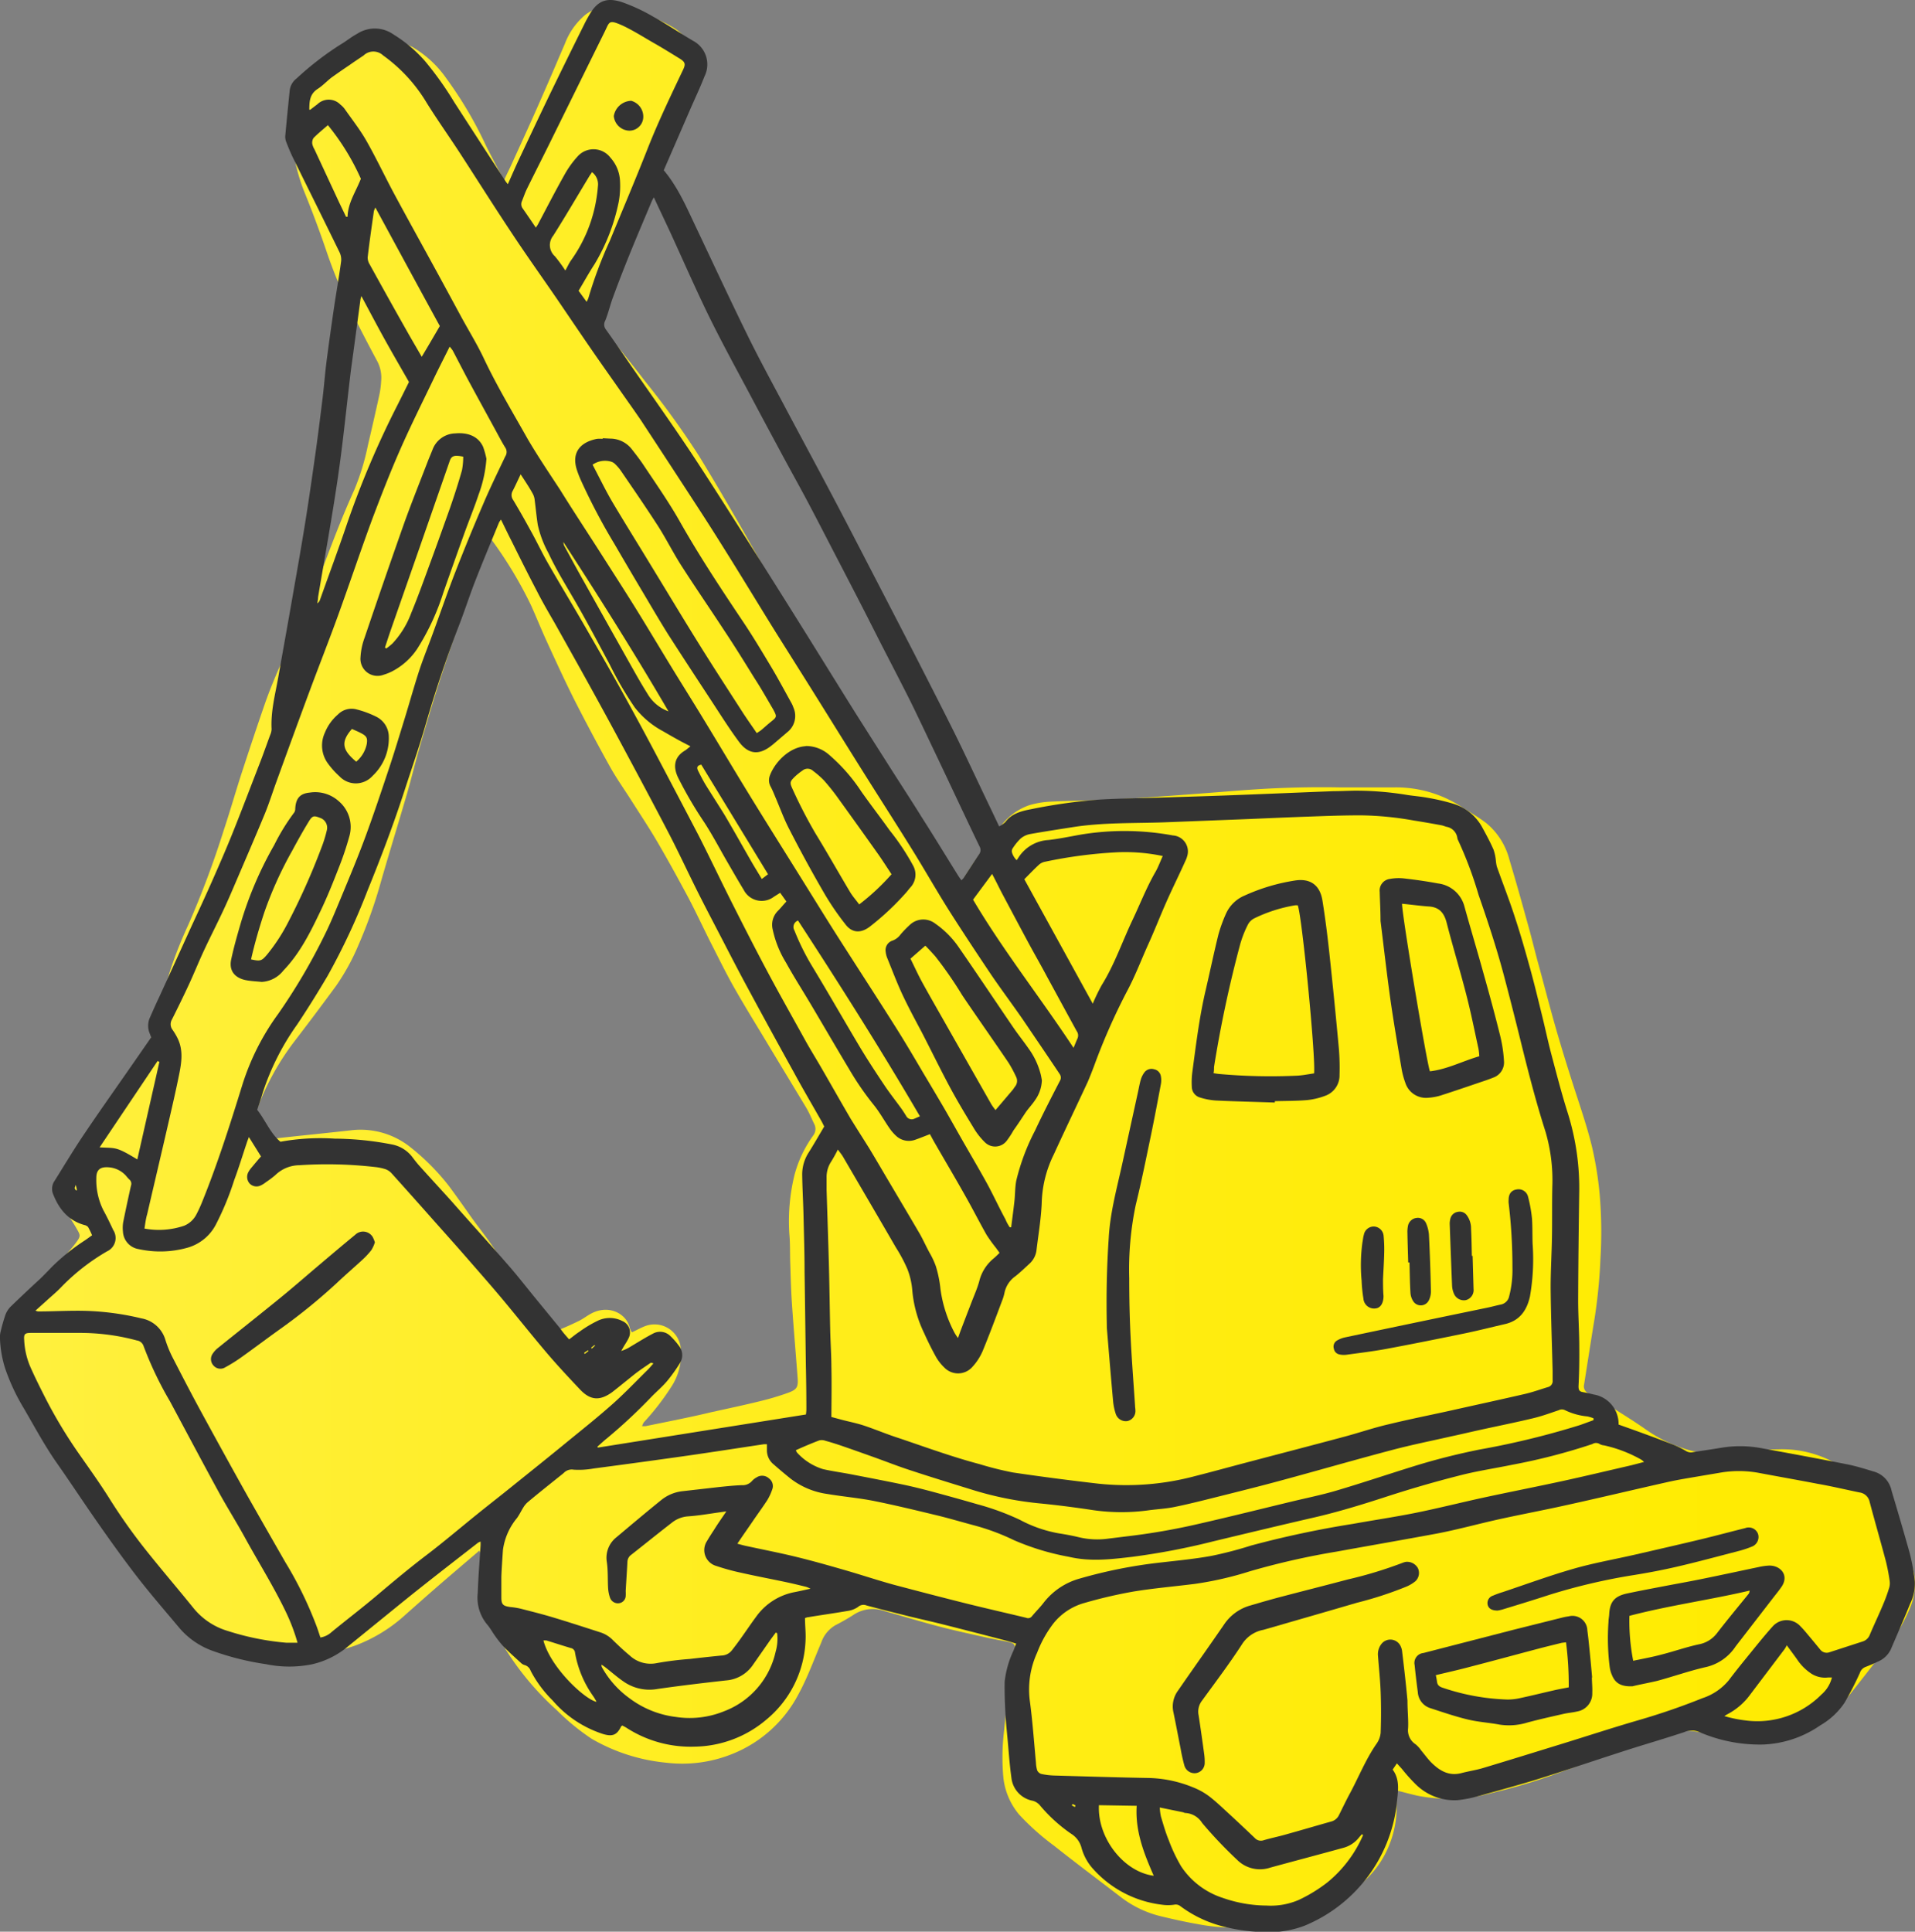 <?xml version="1.0" encoding="UTF-8"?> <svg xmlns="http://www.w3.org/2000/svg" xmlns:xlink="http://www.w3.org/1999/xlink" viewBox="0 0 307.78 310.44"><rect x="0" y="0" width="307.78" height="310.44" fill="#808080" stroke="none"/> <defs> <linearGradient id="a" x1="2.91" y1="155.49" x2="307.77" y2="155.49" gradientUnits="userSpaceOnUse"> <stop offset="0" stop-color="#fff03e"></stop> <stop offset="0.07" stop-color="#ffef38"></stop> <stop offset="0.45" stop-color="#ffed19"></stop> <stop offset="0.77" stop-color="#ffec07"></stop> <stop offset="1" stop-color="#ffeb00"></stop> </linearGradient> </defs> <title>Asset 37</title> <path d="M154,142.74c.06-.12.11-.25.18-.37a75.12,75.12,0,0,1,6.48-9.34,9.68,9.68,0,0,1,4.74-3.62,14.15,14.15,0,0,1,3.48-.58c3.47-.17,6.95-.18,10.42-.36,3.92-.21,7.84-.51,11.77-.8,3.78-.27,7.56-.61,11.34-.85q6.4-.39,12.84-.28c2.95,0,5.91,0,8.87,0a19.31,19.31,0,0,1,10.94,3.23c1.29.83,2.63,1.6,3.84,2.53a11.3,11.3,0,0,1,3.71,5.92c1,3.3,1.92,6.61,2.84,9.93.57,2,1.06,4,1.6,6.06,1,3.59,1.91,7.2,2.93,10.77.91,3.18,1.89,6.34,2.9,9.49s2.19,6.53,3,9.88a56.13,56.13,0,0,1,1.23,7.72,71.09,71.09,0,0,1,.12,10.11A84.84,84.84,0,0,1,256.1,213c-.51,3.16-1,6.32-1.5,9.48a1.24,1.24,0,0,0,.62,1.41c.9.54,1.82,1,2.71,1.58,2.17,1.37,4.37,2.71,6.48,4.18a22.81,22.81,0,0,0,7.32,3.47,15.21,15.21,0,0,0,4.76.35c3.09-.22,6.18-.52,9.27-.55a17.55,17.55,0,0,1,11.58,3.8,30.25,30.25,0,0,1,3.69,3.81,35.66,35.66,0,0,1,4.77,7.69,18.07,18.07,0,0,1,1.84,4.75,10,10,0,0,1-.48,5,25.31,25.31,0,0,1-4.14,7c-2.14,2.83-4.34,5.62-6.54,8.39a16.61,16.61,0,0,1-7.68,5.38,15.61,15.61,0,0,1-7.19.86c-2.87-.35-5.73-.75-8.58-1.24a10.71,10.71,0,0,0-5.56.31c-2.29.82-4.56,1.67-6.85,2.52l-11.26,4.14a87.71,87.71,0,0,1-9.51,2.79,26,26,0,0,1-12,.47c-1.05-.23-2.08-.52-3.27-.82a8.72,8.72,0,0,0-.15,1.46,16.39,16.39,0,0,1-2.81,10.39,16.22,16.22,0,0,1-3.12,3.34,26.54,26.54,0,0,1-9.84,5.11c-1.13.34-2.27.65-3.42.94a30.74,30.74,0,0,1-12.74.21c-1.92-.33-3.83-.76-5.72-1.21a17.18,17.18,0,0,1-6.47-3c-3.64-2.8-7.33-5.55-10.92-8.4a39.71,39.71,0,0,1-5.6-5,11.12,11.12,0,0,1-2.52-5.86,35.41,35.41,0,0,1,.12-7.7,81,81,0,0,1,1.17-8.37c.26-1.43.4-2.9.54-4.35.11-1.05-.08-1.26-1.13-1.48s-2.19-.41-3.27-.65c-2.58-.58-5.17-1.13-7.73-1.8-2.95-.77-5.88-1.67-8.82-2.49a5.58,5.58,0,0,0-4.82.51c-1,.65-2,1.22-3.07,1.77a5.13,5.13,0,0,0-2.26,2.76c-1.2,2.82-2.24,5.72-3.71,8.4a20.62,20.62,0,0,1-10.66,9.55,21.48,21.48,0,0,1-10.55,1.38,29.39,29.39,0,0,1-12-3.85,36.27,36.27,0,0,1-5.56-4.56A46.06,46.06,0,0,1,81,264.64a24.52,24.52,0,0,1-3.28-10.37c-.13-1.42-.25-2.84-.39-4.26a5,5,0,0,0-.28-.82l-1.57,1.34c-1.8,1.54-3.6,3.07-5.38,4.62s-3.24,2.85-4.86,4.28A24.9,24.9,0,0,1,57,264.49a28.58,28.58,0,0,1-7.13,1.5c-1.87.16-3.75.27-5.62.39a19.26,19.26,0,0,1-5.92-.43,15.23,15.23,0,0,1-7.24-3.74,9.1,9.1,0,0,0-2.42-1.77A3.27,3.27,0,0,1,27,256.37a1.27,1.27,0,0,0-.49-1.52A21.66,21.66,0,0,1,22,249.42c-2.66-4.24-5.38-8.46-8-12.71-1.32-2.13-2.55-4.31-3.78-6.5-1.94-3.46-3.87-6.92-5.73-10.42a11.67,11.67,0,0,1-1.53-6.21A9.8,9.8,0,0,1,5.08,208c1.19-1.54,2.51-3,3.79-4.44,1-1.18,2.14-2.29,3.1-3.53,1.14-1.48,1-1.43.19-2.85-.48-.81-1-1.6-1.54-2.37a5.57,5.57,0,0,1-.54-5.91,33.33,33.33,0,0,1,4.1-6.27c2.38-3.13,4.8-6.22,7.17-9.37a18.4,18.4,0,0,0,2.84-6.12c1.08-3.85,2.07-7.73,3.28-11.54a69,69,0,0,1,2.75-6.88A149.33,149.33,0,0,0,36,133.3c1-3,1.85-6,2.82-9,1.24-3.8,2.5-7.59,3.81-11.37.67-1.9,1.44-3.77,2.24-5.62.55-1.28,1.27-2.48,1.86-3.74,1-2.08,1.95-4.16,2.8-6.28,1.62-4,3.11-8.12,4.71-12.17q1.28-3.24,2.72-6.44a38,38,0,0,0,2.16-7.07q.94-4,1.82-8a14.64,14.64,0,0,0,.32-2.38,5.73,5.73,0,0,0-.6-3.13c-1.34-2.47-2.63-5-3.91-7.49a81,81,0,0,1-4.37-10.5q-1.62-4.74-3.51-9.38a29.62,29.62,0,0,1-2-9,11.82,11.82,0,0,1,2.61-8.17,21.72,21.72,0,0,1,9.44-6.83c2.58-1.08,5-.4,7.42.86a17.25,17.25,0,0,1,5.39,5,63.4,63.4,0,0,1,6.4,10.87c.86,1.7,1.76,3.39,2.65,5.09l.24.4c.45-1,.83-1.72,1.18-2.5,1.69-3.7,3.39-7.4,5-11.11,1.23-2.77,2.4-5.56,3.6-8.34a11.19,11.19,0,0,1,2.74-4.14A5.65,5.65,0,0,1,98.13,1.2a31,31,0,0,1,4.49.9,20,20,0,0,1,5.57,2.31,7.42,7.42,0,0,1,3.53,5.06,5.1,5.1,0,0,1,.06,1.35,24.13,24.13,0,0,1-2,7.53c-2.4,5.32-4.82,10.65-6.82,16.14-.79,2.16-1.77,4.24-2.6,6.38-1.25,3.25-2.45,6.51-3.67,9.77a2.35,2.35,0,0,0,.52,2.57q3.35,4,6.53,8.14a137.84,137.84,0,0,1,8.55,11.84c2.13,3.46,4.2,7,6.22,10.5,2.69,4.68,5.31,9.39,8,14.09,2.29,4.06,4.54,8.14,6.89,12.16,1.48,2.53,3.09,5,4.65,7.43,2.31,3.64,4.64,7.27,7,10.91q3.27,5.15,6.51,10.32c.51.83.9,1.72,1.37,2.58.28.51.59,1,.88,1.51Zm-50.83,86.45a5.18,5.18,0,0,0,.62,0c2-.41,4-.81,6-1.23,1.5-.31,3-.64,4.49-1,2.69-.59,5.37-1.16,8-1.81a42.73,42.73,0,0,0,4.4-1.32c1.44-.53,1.63-.94,1.51-2.45-.3-4-.64-7.91-.91-11.86-.15-2.15-.2-4.3-.27-6.45-.06-1.56,0-3.13-.14-4.69a31.18,31.18,0,0,1,.84-9.63,19.36,19.36,0,0,1,3-6.28,1.71,1.71,0,0,0,.14-1.86c-.42-.88-.79-1.78-1.29-2.62-2-3.32-4-6.62-6-9.94-1.84-3.07-3.73-6.11-5.5-9.22-1.31-2.3-2.47-4.67-3.66-7s-2.42-5-3.72-7.48c-1.61-3-3.27-6.05-5-9-1.31-2.25-2.76-4.43-4.16-6.63-1.13-1.79-2.37-3.52-3.41-5.37-1.93-3.46-3.81-7-5.6-10.49-1.6-3.17-3.08-6.39-4.56-9.62-.92-2-1.72-4-2.62-6a66.61,66.61,0,0,0-6.28-10.44c-.16-.22-.36-.41-.65-.73a6.88,6.88,0,0,0-.46,1c-.67,2.19-1.27,4.41-2,6.59-1.69,5.12-3.47,10.21-5.14,15.34-1.19,3.67-2.27,7.37-3.35,11.08-.71,2.44-1.3,4.91-2,7.35-1.36,4.67-2.8,9.33-4.15,14a78.2,78.2,0,0,1-3.72,10.52,35.49,35.49,0,0,1-3.56,6.48q-3.37,4.59-6.83,9.1a41.69,41.69,0,0,0-5.7,10.28,2.93,2.93,0,0,0,.51,3.45,3.23,3.23,0,0,1,.54.77,1.61,1.61,0,0,0,1.88.91c4-.45,8-.84,12-1.29a12.82,12.82,0,0,1,9.66,2.81,36.66,36.66,0,0,1,6,6.05c1,1.34,2,2.75,3,4.16,1.72,2.53,3.75,4.83,5.28,7.51,1.45,2.53,3,5,4.24,7.66a21.36,21.36,0,0,0,1.71,3c.93,1.37,1.69,1.61,3.21,1,1.2-.46,2.38-1,3.53-1.56.71-.35,1.35-.87,2.06-1.23,2.88-1.46,5.69.17,6.12,2.44a2.39,2.39,0,0,0,.34.62c.76-.35,1.43-.73,2.14-1a4.24,4.24,0,0,1,5.71,3.64,9.57,9.57,0,0,1-1.61,6.25,40.57,40.57,0,0,1-4.35,5.6A4.09,4.09,0,0,0,103.19,229.19Z" fill="url(#a)"></path> <path d="M260.14,228.94c2.83,1,5.6,2,8.36,3.07a15.47,15.47,0,0,1,2.53,1.21,1.48,1.48,0,0,0,1.08.15c1.54-.24,3.09-.46,4.64-.72a18.52,18.52,0,0,1,6.43.1c4.55.83,9.1,1.67,13.64,2.57,1.5.29,3,.77,4.43,1.2a4,4,0,0,1,2.75,3c1,3.37,2,6.73,2.94,10.12a32.78,32.78,0,0,1,.81,4.51,7.28,7.28,0,0,1-.74,3.55c-1,2.49-2.08,4.94-3.13,7.4a4,4,0,0,1-2.1,1.95c-.65.32-1.33.6-2,.86a1.52,1.52,0,0,0-.86.94,52.13,52.13,0,0,1-2.48,4.82,11.81,11.81,0,0,1-3.87,3.6,17.31,17.31,0,0,1-9.18,3.09,24.45,24.45,0,0,1-10.27-2,3,3,0,0,0-2.41,0c-3,1-6.11,1.9-9.15,2.87-3.68,1.18-7.34,2.41-11,3.6-2,.65-4,1.3-6.08,1.89-2.37.69-4.76,1.34-7.15,2a18.68,18.68,0,0,1-3.07.58,8.83,8.83,0,0,1-6.8-2.62,27.38,27.38,0,0,1-2.15-2.41l-.8-.88-.68,1c1.29,1.75.8,3.72.65,5.59a24.2,24.2,0,0,1-14.84,19.51,16.32,16.32,0,0,1-6.78,1,28.14,28.14,0,0,1-7-1.09,19.46,19.46,0,0,1-6.13-3.05,1.19,1.19,0,0,0-1-.25,6.84,6.84,0,0,1-2,0,17.67,17.67,0,0,1-11.05-5.75,8.32,8.32,0,0,1-1.85-3.35,3.76,3.76,0,0,0-1.66-2.29,25,25,0,0,1-5.07-4.62,2.28,2.28,0,0,0-1.11-.69,4.22,4.22,0,0,1-3.44-3.74c-.28-2-.41-3.94-.59-5.92-.14-1.52-.3-3.05-.38-4.57s-.14-3.27-.11-4.9a15.66,15.66,0,0,1,1.42-5c.13-.35.26-.7.43-1.13-.62-.18-1.14-.35-1.67-.49-3.46-.9-6.93-1.8-10.4-2.67-2.16-.54-4.33-1-6.49-1.56-1.82-.45-3.64-.91-5.46-1.4a1.32,1.32,0,0,0-1.41.24,4,4,0,0,1-1.72.64c-2.09.36-4.19.65-6.29,1-.17,0-.33.09-.5.13,0,1.21.15,2.38.09,3.55a17.34,17.34,0,0,1-6.34,12.81,18.17,18.17,0,0,1-11.51,4.31,19,19,0,0,1-10.89-3c-.23-.15-.48-.27-.7-.39-.1.06-.18.09-.2.14-.68,1.39-1.38,1.66-2.85,1.24a17.93,17.93,0,0,1-8.16-5.41,19.18,19.18,0,0,1-3.53-4.76,1.44,1.44,0,0,0-1-.94,1.42,1.42,0,0,1-.61-.38c-.9-.82-1.81-1.63-2.67-2.5a16.38,16.38,0,0,1-1.43-1.78c-.45-.62-.81-1.31-1.31-1.88a6.73,6.73,0,0,1-1.49-5c.09-2.57.3-5.14.46-7.71,0-.17,0-.34,0-.58a2,2,0,0,0-.4.17c-3.08,2.4-6.16,4.78-9.21,7.2-2.62,2.07-5.2,4.2-7.8,6.3l-4.37,3.55a13.77,13.77,0,0,1-5.24,2.48,18.33,18.33,0,0,1-7.45,0,44,44,0,0,1-8.7-2.18,12.59,12.59,0,0,1-5.38-3.81c-2.26-2.7-4.56-5.35-6.71-8.13-2.31-3-4.52-6.09-6.68-9.2S11.16,238,9.05,235c-1.92-2.76-3.52-5.75-5.22-8.67a32.8,32.8,0,0,1-3-6.41,17.85,17.85,0,0,1-.84-5,3.64,3.64,0,0,1,.13-1,27.17,27.17,0,0,1,.77-2.67,3.72,3.72,0,0,1,.85-1.29c1.55-1.5,3.14-3,4.71-4.44.65-.62,1.27-1.28,1.9-1.93a33.15,33.15,0,0,1,5.28-4.24c.37-.25.73-.52,1.17-.83a12.47,12.47,0,0,0-.64-1.32,1.07,1.07,0,0,0-.6-.33c-2.66-.74-4.15-2.66-5.08-5.11a2.27,2.27,0,0,1,.3-2c1.55-2.48,3.06-5,4.68-7.4,2.37-3.53,4.83-7,7.25-10.48l3.59-5.17c-.08-.2-.15-.39-.22-.58a3.2,3.2,0,0,1-.05-2.45c.5-1.14,1-2.28,1.54-3.41q2.48-5.41,4.94-10.83c1.22-2.65,2.46-5.3,3.65-8s2.23-5.09,3.27-7.68c1.54-3.84,3-7.71,4.5-11.57.52-1.36,1-2.74,1.51-4.11a2.51,2.51,0,0,0,.21-.91c-.15-2.82.57-5.52,1.06-8.26.75-4.25,1.52-8.49,2.26-12.74s1.45-8.22,2.11-12.35c.61-3.81,1.15-7.63,1.69-11.45.39-2.83.74-5.66,1.09-8.49.23-1.9.37-3.81.61-5.7.38-2.94.79-5.86,1.22-8.79.37-2.48.81-4.94,1.14-7.43a2.67,2.67,0,0,0-.29-1.48c-2.44-5-4.93-10-7.39-15-.45-.9-.83-1.84-1.19-2.78a2.34,2.34,0,0,1-.1-1c.22-2.39.46-4.78.7-7.17a2.87,2.87,0,0,1,1.13-1.94,48.32,48.32,0,0,1,7-5.41c.69-.4,1.33-.89,2-1.33.26-.17.54-.32.81-.48a5.19,5.19,0,0,1,5.73.16,22.18,22.18,0,0,1,5.08,4.29A53.78,53.78,0,0,1,73,16.41q4.11,6.36,8.24,12.7a5.69,5.69,0,0,0,.38.49c.59-1.32,1.13-2.56,1.7-3.79,1.57-3.33,3.14-6.67,4.74-10q2.9-6,5.84-11.9c.27-.56.58-1.11.9-1.65C96.09.08,97.54-.43,99.92.33A28.4,28.4,0,0,1,105,2.69c2.19,1.21,4.27,2.63,6.43,3.89a4.29,4.29,0,0,1,1.8,5.69c-.68,1.75-1.49,3.45-2.24,5.17l-4.31,9.92c2.28,2.73,3.62,5.86,5.08,8.94,2.76,5.81,5.47,11.65,8.3,17.42,1.82,3.72,3.8,7.36,5.74,11,2.65,5,5.36,10,8,15s5.24,10.06,7.85,15.09q2.59,5,5.17,10c2.22,4.34,4.44,8.67,6.6,13,1.8,3.65,3.51,7.34,5.26,11,.61,1.28,1.23,2.56,1.9,4a4,4,0,0,0,1-.7c1.06-1.41,2.63-1.78,4.21-2.08a87.41,87.41,0,0,1,11.05-1.54c3.09-.18,6.19-.2,9.29-.3,4-.13,8.06-.24,12.1-.4,5.35-.2,10.7-.43,16.06-.64,1.11,0,2.22-.06,3.34-.08a50.8,50.8,0,0,1,8.62.7c1.07.16,2.14.24,3.2.44a34.66,34.66,0,0,1,4.06.94,7.92,7.92,0,0,1,4.74,3.86c.63,1.15,1.26,2.32,1.79,3.53a7.66,7.66,0,0,1,.38,1.81,6.64,6.64,0,0,0,.15.91c1,2.82,2.1,5.6,3,8.44.86,2.61,1.61,5.25,2.34,7.9s1.35,5.25,2,7.89c.49,2,.91,4,1.44,6,.84,3.16,1.65,6.32,2.64,9.44a40.34,40.34,0,0,1,1.82,12.86c-.08,5.74-.15,11.47-.17,17.21,0,2.34.16,4.67.18,7s0,4.52-.12,6.78c0,.58.12.84.67.94s1.16.23,1.73.38A4.79,4.79,0,0,1,260.14,228.94ZM91.47,215.25c.61-.45,1.11-.88,1.66-1.23A18.81,18.81,0,0,1,96,212.29a4.43,4.43,0,0,1,4,0,2,2,0,0,1,1,2.82c-.22.47-.53.9-.79,1.35l-.37.65a6.08,6.08,0,0,0,1.54-.72c1.2-.71,2.37-1.45,3.61-2.09a2.35,2.35,0,0,1,2.8.46,10.85,10.85,0,0,1,1.3,1.49,2.39,2.39,0,0,1,.17,2.84,25.53,25.53,0,0,1-2.06,2.88c-.74.87-1.62,1.62-2.43,2.44a85.42,85.42,0,0,1-7.23,6.75c-.53.42-1,.88-1.53,1.33l.09.15,33.43-5.32a6.51,6.51,0,0,0,.07-.8q0-3.49-.08-7c-.07-5-.13-10.09-.21-15.13,0-3-.1-6-.17-9.08-.05-2.16-.18-4.31-.21-6.46a6.48,6.48,0,0,1,1.06-3.66c.85-1.35,1.64-2.74,2.48-4.15-.14-.27-.27-.55-.42-.82-1.47-2.6-3-5.19-4.42-7.81q-3.77-6.8-7.46-13.64c-1.13-2.08-2.22-4.18-3.31-6.28-1.54-3-3.09-5.91-4.59-8.89s-3-6.21-4.57-9.27c-2.53-4.88-5.13-9.72-7.72-14.56q-2.54-4.74-5.14-9.44c-1.88-3.41-3.79-6.8-5.69-10.2-1-1.73-2-3.44-2.89-5.2-1.37-2.61-2.69-5.26-4-7.9-.58-1.13-1.13-2.28-1.74-3.53a3.18,3.18,0,0,0-.32.48c-1.28,3.12-2.59,6.23-3.81,9.37-.95,2.43-1.74,4.92-2.69,7.35-2,5.19-3.77,10.47-5.31,15.82-1,3.47-2.19,6.89-3.31,10.33-1.78,5.5-3.82,10.9-6,16.24a106.66,106.66,0,0,1-6.45,13.78c-1.56,2.64-3.17,5.23-4.87,7.78a40.52,40.52,0,0,0-5.53,10.94c-.28,1-.61,1.91-.89,2.77,1.35,1.73,2.1,3.75,3.73,5.13a35.86,35.86,0,0,1,8.72-.5,49.4,49.4,0,0,1,9.23.94,5.39,5.39,0,0,1,3.15,1.89c.42.55.84,1.11,1.31,1.62,1.69,1.89,3.42,3.75,5.12,5.64,3,3.42,6.12,6.83,9.13,10.29,1.47,1.68,2.83,3.44,4.24,5.16s2.73,3.34,4.1,5C90.45,214.11,90.94,214.64,91.47,215.25Zm42.15,12.47,1.82.49c1.18.3,2.38.54,3.53.93,1.87.63,3.7,1.41,5.57,2,4.28,1.45,8.52,3,12.9,4.16a53.14,53.14,0,0,0,5.36,1.34c4.57.68,9.16,1.27,13.75,1.8a42.82,42.82,0,0,0,15.53-1.22c2.69-.68,5.37-1.42,8.06-2.13,5.31-1.4,10.63-2.78,15.93-4.2,2.39-.64,4.73-1.45,7.13-2,3.24-.79,6.51-1.44,9.78-2.16,4-.9,8.08-1.78,12.11-2.71,1.25-.29,2.46-.73,3.69-1.1a1,1,0,0,0,.76-1.11c0-.48,0-1,0-1.46-.11-4.48-.28-9-.32-13.45,0-2.64.16-5.28.21-7.93s0-5.49.06-8.24a27.67,27.67,0,0,0-1.1-8.87c-1.54-4.81-2.79-9.69-4-14.59q-1.27-5.16-2.63-10.31c-1.17-4.44-2.61-8.8-4.12-13.14a62.68,62.68,0,0,0-3.29-8.78,1.11,1.11,0,0,1-.13-.4,2.11,2.11,0,0,0-1.7-1.76c-.3-.07-.59-.21-.9-.26-1.47-.27-2.94-.53-4.41-.76a51.76,51.76,0,0,0-8.51-.83c-2.75,0-5.5.1-8.24.2-3.79.13-7.58.31-11.37.46l-11.88.46c-5,.18-10,0-15,.81-2.23.35-4.47.69-6.7,1.09a3.31,3.31,0,0,0-1.47.71,8.51,8.51,0,0,0-1.25,1.53.84.84,0,0,0-.16.65,2.87,2.87,0,0,0,.77,1.3c.14-.2.24-.34.33-.49A6.13,6.13,0,0,1,168.5,135c1.76-.2,3.5-.57,5.25-.88a43,43,0,0,1,14.75.14,2.58,2.58,0,0,1,2.28,3.42,3.14,3.14,0,0,1-.22.58c-1,2.24-2.11,4.46-3.11,6.72s-1.94,4.69-3,7c-1.11,2.48-2.06,5-3.36,7.41a100.58,100.58,0,0,0-5.28,12c-.32.84-.65,1.69-1,2.5-1.8,3.88-3.66,7.74-5.44,11.63a18.62,18.62,0,0,0-1.93,7.4c-.07,2.63-.52,5.26-.84,7.88a3.49,3.49,0,0,1-1.07,2.22c-.76.7-1.51,1.43-2.33,2.08a4.33,4.33,0,0,0-1.77,2.72,7.4,7.4,0,0,1-.4,1.29c-1,2.67-2,5.35-3.09,8a9,9,0,0,1-1.62,2.52,3.06,3.06,0,0,1-4.55.14,7.39,7.39,0,0,1-1.34-1.71c-.69-1.25-1.33-2.53-1.91-3.83a19.6,19.6,0,0,1-1.9-6.89,11.9,11.9,0,0,0-.8-3.43A24.8,24.8,0,0,0,144,200.5c-2.82-4.87-5.67-9.73-8.51-14.6-.22-.37-.5-.7-.83-1.16a22.15,22.15,0,0,1-1.08,1.95,4.49,4.49,0,0,0-.73,2.57c0,.66,0,1.32,0,2,.13,4.11.27,8.21.38,12.31.09,3.52.13,7,.21,10.55.05,1.8.17,3.61.18,5.41C133.68,222.19,133.64,224.86,133.62,227.72Zm92.59,45.58c0,1.73.17,3.09.1,4.44a2.68,2.68,0,0,0,1.2,2.58,4.87,4.87,0,0,1,.91,1c.51.61,1,1.28,1.53,1.84,1.35,1.36,2.86,2.33,4.93,1.79,1.14-.3,2.32-.47,3.46-.81,4.16-1.25,8.31-2.54,12.47-3.82s8.35-2.66,12.56-3.88q5.22-1.51,10.25-3.53a9.17,9.17,0,0,0,4.25-2.9c.88-1.17,1.79-2.31,2.71-3.44,1.43-1.75,2.83-3.53,4.34-5.21a3,3,0,0,1,4.45,0c.44.44.84.92,1.24,1.4.65.77,1.29,1.55,1.93,2.33a1.31,1.31,0,0,0,1.5.44l5.36-1.74a1.8,1.8,0,0,0,1.14-1.13c.68-1.6,1.43-3.17,2.1-4.77a26.36,26.36,0,0,0,1-2.75,2.55,2.55,0,0,0,.06-1.13,30.79,30.79,0,0,0-.62-3.18c-.84-3.16-1.75-6.3-2.59-9.46a1.91,1.91,0,0,0-1.62-1.52c-2.25-.46-4.49-1-6.74-1.39-3.17-.61-6.36-1.17-9.54-1.77a17.57,17.57,0,0,0-6.22,0l-3.09.52c-1.71.3-3.43.56-5.13.94-5.39,1.21-10.78,2.5-16.18,3.69-3.66.82-7.36,1.51-11,2.31-3.32.73-6.61,1.65-10,2.3-5.39,1-10.81,1.94-16.22,2.92a120.65,120.65,0,0,0-13.94,3.17,54.51,54.51,0,0,1-8.74,2c-3.31.42-6.64.7-9.93,1.24a75.11,75.11,0,0,0-7.82,1.82,9.7,9.7,0,0,0-5,3.28,18.55,18.55,0,0,0-2.63,4.72,14.2,14.2,0,0,0-1.19,7.62c.45,3.34.69,6.71,1,10.07a4.94,4.94,0,0,0,.2,1.22,1.07,1.07,0,0,0,.63.57,11.16,11.16,0,0,0,2.07.26c5.14.15,10.29.31,15.43.4a20,20,0,0,1,6.89,1.49,11.09,11.09,0,0,1,2.55,1.4c1.08.82,2.06,1.76,3.06,2.68,1.46,1.34,2.9,2.7,4.33,4.06a1.32,1.32,0,0,0,1.41.38c1.13-.34,2.29-.57,3.43-.89,2.48-.69,4.95-1.42,7.43-2.12a1.9,1.9,0,0,0,1.25-1c.58-1.15,1.13-2.32,1.74-3.45,1.44-2.66,2.55-5.49,4.28-8a3.66,3.66,0,0,0,.7-1.81q.12-3.29,0-6.57c-.07-1.91-.28-3.81-.42-5.72a2.68,2.68,0,0,1,.55-2,1.82,1.82,0,0,1,3.05.3,2.67,2.67,0,0,1,.28,1C225.69,268.21,226,270.94,226.21,273.3ZM40,182.73c-.17.47-.28.73-.36,1-.67,2-1.28,4-2,5.93a45.86,45.86,0,0,1-3,7.24,7.42,7.42,0,0,1-4.52,3.62,16.17,16.17,0,0,1-7.85.22,3,3,0,0,1-2.51-2.82,5.43,5.43,0,0,1,.05-1.56q.59-2.91,1.24-5.81a.88.88,0,0,0-.27-1,6.57,6.57,0,0,1-.55-.62,4.13,4.13,0,0,0-2.86-1.34c-1.31-.08-1.9.45-1.89,1.75a10.83,10.83,0,0,0,1.13,5.15c.55,1,1.08,2.1,1.58,3.17a2.36,2.36,0,0,1-1,3.45,33.83,33.83,0,0,0-7.3,5.69c-.76.81-1.63,1.51-2.45,2.27L5.7,210.63a1.85,1.85,0,0,0,.42.13c2,0,4-.1,5.94-.11a43.41,43.41,0,0,1,10.65,1.22,4.92,4.92,0,0,1,3.86,3.42A18.05,18.05,0,0,0,27.66,218c1.54,3,3.09,6,4.7,8.95q3.72,6.84,7.51,13.62,3,5.28,6,10.51a60.93,60.93,0,0,1,5.06,10.4c.2.55.37,1.11.57,1.68a3.48,3.48,0,0,0,1.8-.88c2.44-2,4.91-3.88,7.3-5.9,2.61-2.21,5.22-4.39,7.94-6.46s5.41-4.36,8.11-6.54c1.82-1.47,3.66-2.9,5.47-4.36,3.12-2.51,6.24-5,9.34-7.55,2.37-1.93,4.76-3.84,7.05-5.88,1.94-1.73,3.74-3.63,5.6-5.46.33-.32.61-.7.91-1-.24-.13-.39-.14-.49-.08-.8.55-1.62,1.09-2.39,1.68-1.26,1-2.47,2-3.75,3-2,1.45-3.52,1.32-5.18-.44s-3.53-3.75-5.2-5.71c-2.46-2.89-4.81-5.86-7.24-8.77-1.83-2.19-3.72-4.33-5.59-6.48s-3.53-4-5.31-6q-3.45-3.9-6.94-7.78a2.47,2.47,0,0,0-1-.66,8.52,8.52,0,0,0-1.74-.35,67.82,67.82,0,0,0-12.09-.28,5.62,5.62,0,0,0-3.85,1.59A15.56,15.56,0,0,1,42.72,190a3.78,3.78,0,0,1-.88.54,1.53,1.53,0,0,1-1.73-.35,1.62,1.62,0,0,1-.22-1.77,4.05,4.05,0,0,1,.53-.77c.51-.61,1-1.2,1.53-1.8Zm122.29,14.5.23,0c.17-1.4.37-2.8.52-4.2.12-1.11.09-2.23.3-3.31a35,35,0,0,1,3-8c1.27-2.71,2.64-5.37,4-8a1,1,0,0,0,0-1.07c-2-3-4-5.93-6-8.88-1.64-2.37-3.37-4.68-5-7.07-2.23-3.32-4.44-6.66-6.57-10s-4.19-7-6.34-10.44c-2.75-4.43-5.58-8.81-8.35-13.24-3.34-5.33-6.65-10.69-10-16-1.42-2.27-2.86-4.53-4.27-6.81-2.08-3.37-4.14-6.75-6.23-10.12-1.62-2.6-3.24-5.19-4.91-7.76q-4.83-7.44-9.7-14.85c-1-1.46-2-2.87-3-4.29-1.61-2.31-3.25-4.61-4.85-6.93-1.91-2.77-3.8-5.57-5.7-8.36-2.36-3.44-4.79-6.84-7.09-10.32-2.89-4.34-5.67-8.76-8.51-13.13-1.73-2.65-3.57-5.24-5.24-7.92a25.39,25.39,0,0,0-7-7.62,2.28,2.28,0,0,0-3.14,0c-.74.51-1.5,1-2.24,1.53-1,.67-1.95,1.33-2.89,2-.77.59-1.44,1.33-2.26,1.85-1.28.84-1.33,2-1.34,3.33.1,0,.15.05.17,0l1.15-.88a2.61,2.61,0,0,1,3.69.08,3.49,3.49,0,0,1,.66.67c1.19,1.7,2.49,3.35,3.52,5.16,1.61,2.84,3,5.8,4.55,8.68,2.28,4.23,4.61,8.43,6.91,12.64,1.25,2.29,2.49,4.59,3.73,6.88s2.59,4.45,3.68,6.77c2.12,4.48,4.67,8.71,7.08,13C86.44,73.32,88.24,76,90,78.68c2,3.23,4.13,6.45,6.19,9.67,1.91,3,3.85,6,5.72,9,2.1,3.37,4.12,6.78,6.19,10.16,1.71,2.79,3.45,5.55,5.14,8.34,2.39,3.92,4.73,7.87,7.13,11.78,3,4.89,6.06,9.74,9.09,14.61,1.64,2.63,3.26,5.27,4.92,7.88,3.12,4.9,6.3,9.77,9.4,14.68,1.58,2.49,3.06,5,4.58,7.59,1.16,1.94,2.32,3.89,3.46,5.84.92,1.6,1.82,3.21,2.73,4.81,1.33,2.33,2.69,4.63,4,7,1.07,1.95,2,4,3.06,5.94C161.76,196.38,162,196.8,162.28,197.23Zm-43.77,50.86c.54.14.9.25,1.27.33,2.75.6,5.52,1.13,8.25,1.8s5.18,1.37,7.75,2.11,5.24,1.63,7.89,2.36c3.79,1,7.6,2,11.41,2.95,3.27.82,6.56,1.56,9.84,2.35a.77.77,0,0,0,.92-.24c.59-.72,1.27-1.38,1.84-2.12a11.07,11.07,0,0,1,5.87-3.95,77.48,77.48,0,0,1,12.88-2.56c2.77-.32,5.55-.58,8.28-1.08a62,62,0,0,0,6.36-1.66,158.71,158.71,0,0,1,16.42-3.49c3.32-.6,6.66-1.09,10-1.76,3.75-.76,7.46-1.7,11.2-2.51,4.18-.9,8.38-1.72,12.56-2.63,3.57-.78,7.12-1.63,10.68-2.45.72-.17,1.44-.37,2.29-.59a2.88,2.88,0,0,0-.44-.37,21.55,21.55,0,0,0-6-2.3,1.59,1.59,0,0,1-.69-.21,1.08,1.08,0,0,0-1.17,0,97.37,97.37,0,0,1-12.93,3.34c-2.82.58-5.69,1-8.48,1.73-3.94,1-7.86,2.14-11.73,3.4s-7.68,2.43-11.62,3.34c-5.39,1.24-10.76,2.53-16.14,3.82a112.64,112.64,0,0,1-13,2.49c-3.42.4-6.78.82-10.25,0a40.13,40.13,0,0,1-8.86-2.69,35.65,35.65,0,0,0-6.54-2.41c-1.78-.48-3.55-1-5.34-1.45-3.48-.84-7-1.7-10.47-2.4-2.52-.51-5.1-.72-7.63-1.15a12.48,12.48,0,0,1-5.9-2.48c-.92-.74-1.82-1.5-2.71-2.28a2.91,2.91,0,0,1-1.07-2.29c0-.3,0-.6,0-.94-.22,0-.36,0-.49,0-4,.6-8.05,1.23-12.08,1.81Q103,235,95.41,236a13.36,13.36,0,0,1-3.21.19,1.77,1.77,0,0,0-1.57.5c-.26.24-.54.44-.81.66-1.68,1.35-3.37,2.69-5,4.06a3.49,3.49,0,0,0-.66.77c-.37.58-.66,1.21-1.06,1.77a10.16,10.16,0,0,0-2.27,5.18c-.09,1.42-.2,2.85-.25,4.27,0,1.11,0,2.23,0,3.34s.27,1.36,1.42,1.52a12.88,12.88,0,0,1,1.65.26c1.75.45,3.51.89,5.24,1.41,2.56.77,5.1,1.6,7.65,2.42a4.85,4.85,0,0,1,2,1.27c.85.82,1.71,1.64,2.62,2.39a4.93,4.93,0,0,0,4.43,1.26,51.25,51.25,0,0,1,5.27-.66c1.7-.2,3.39-.38,5.09-.55a2.19,2.19,0,0,0,1.64-.79q.74-.94,1.44-1.92c.83-1.16,1.62-2.34,2.47-3.49a9.84,9.84,0,0,1,6.24-4c.78-.15,1.54-.33,2.52-.54a4.59,4.59,0,0,0-.72-.31c-1-.24-2-.49-2.94-.69-2.52-.54-5-1-7.56-1.58a35.53,35.53,0,0,1-3.92-1.08,2.64,2.64,0,0,1-1.49-4c.35-.61.73-1.19,1.11-1.77.62-1,1.25-1.89,2-3l-1.13.16c-1.65.23-3.3.52-5,.64a4.66,4.66,0,0,0-2.6,1c-2.2,1.7-4.36,3.45-6.55,5.17a1.44,1.44,0,0,0-.62,1.14c-.08,1.56-.19,3.12-.28,4.69a7.69,7.69,0,0,1,0,.83,1.23,1.23,0,0,1-1.17,1.14,1.34,1.34,0,0,1-1.36-.93,5.86,5.86,0,0,1-.29-1.43c-.09-1.42,0-2.86-.21-4.27a4.19,4.19,0,0,1,1.57-4c2.38-2,4.75-4,7.14-5.93a6.58,6.58,0,0,1,3.52-1.46l5.71-.65c1.24-.13,2.49-.26,3.74-.31a2,2,0,0,0,1.66-.68,2.57,2.57,0,0,1,.73-.57,1.62,1.62,0,0,1,2,.17,1.52,1.52,0,0,1,.51,1.78,9,9,0,0,1-.78,1.69c-.76,1.17-1.59,2.29-2.37,3.44S119.38,246.77,118.51,248.09ZM23.22,197.44a12.61,12.61,0,0,0,6.39-.46,3.88,3.88,0,0,0,2-1.9c.31-.59.58-1.19.83-1.8,2.53-6.23,4.56-12.63,6.53-19a39.25,39.25,0,0,1,5.72-11.31,95.29,95.29,0,0,0,7.46-12.66c1-2,1.8-4,2.64-6,1.37-3.31,2.76-6.62,4-10s2.31-6.56,3.41-9.86c1-2.94,1.89-5.9,2.8-8.85.82-2.66,1.56-5.34,2.43-8,.67-2,1.49-4,2.23-6.06,1.16-3.17,2.26-6.36,3.48-9.51q2.16-5.54,4.51-11c1.1-2.59,2.34-5.12,3.55-7.67a1.28,1.28,0,0,0,0-1.44c-.57-.91-1.06-1.87-1.58-2.82-1.43-2.62-2.87-5.24-4.29-7.87-.87-1.62-1.71-3.27-2.57-4.9a6.35,6.35,0,0,0-.49-.62c-.9,1.81-1.76,3.48-2.57,5.17-1.82,3.79-3.71,7.56-5.4,11.41-1.58,3.59-3,7.25-4.4,10.94-1.93,5.22-3.69,10.5-5.59,15.74-1.48,4.08-3.08,8.13-4.59,12.2-1.76,4.73-3.48,9.46-5.2,14.2-.66,1.79-1.23,3.63-1.95,5.39-1.57,3.8-3.2,7.56-4.82,11.34-.61,1.43-1.23,2.87-1.9,4.29-1,2.14-2.08,4.24-3.08,6.39-.85,1.83-1.6,3.7-2.45,5.53s-1.77,3.71-2.69,5.54a1.48,1.48,0,0,0,.11,1.66,10.72,10.72,0,0,1,.84,1.43c.87,1.84.61,3.75.23,5.64-.56,2.79-1.21,5.57-1.85,8.35-1.09,4.74-2.21,9.47-3.31,14.22C23.44,195.85,23.35,196.6,23.22,197.44ZM105.09,31.71a7.07,7.07,0,0,0-.36.68c-1.22,2.92-2.47,5.83-3.65,8.76q-1.35,3.33-2.59,6.71c-.44,1.21-.73,2.47-1.21,3.66a1.29,1.29,0,0,0,.09,1.42c1.34,1.87,2.63,3.77,3.93,5.66,3.25,4.69,6.56,9.34,9.72,14.08,3,4.54,5.93,9.17,8.86,13.78q4.55,7.17,9.06,14.39c2.89,4.62,5.75,9.27,8.65,13.89,1.9,3,3.84,6.05,5.76,9.07,1.61,2.53,3.23,5,4.82,7.57,2,3.12,3.9,6.26,5.85,9.38.14.23.3.44.5.71a4.68,4.68,0,0,0,.33-.34c.84-1.28,1.66-2.57,2.51-3.84a1.12,1.12,0,0,0,.07-1.26q-1.29-2.68-2.56-5.37c-1.46-3.08-2.9-6.16-4.37-9.24-1.33-2.79-2.65-5.59-4-8.36-1.55-3.11-3.16-6.19-4.75-9.29-1.06-2.07-2.1-4.15-3.17-6.23-1.17-2.28-2.36-4.57-3.54-6.85-1.7-3.27-3.38-6.55-5.1-9.81-1.35-2.55-2.76-5.07-4.13-7.61-1.71-3.19-3.43-6.37-5.12-9.57-2.37-4.45-4.8-8.87-7-13.39-2-4.14-3.87-8.39-5.79-12.59C107,35.76,106.05,33.81,105.09,31.71ZM47.82,264a30.68,30.68,0,0,0-1.8-4.79c-2-4.2-4.46-8.1-6.68-12.15-1.34-2.44-2.83-4.8-4.17-7.24-2.65-4.85-5.24-9.74-7.85-14.61a56.66,56.66,0,0,1-4.26-8.93,1.32,1.32,0,0,0-1.07-.86,34.79,34.79,0,0,0-9.08-1.21c-2.64,0-5.29,0-7.93,0-1,0-1.17.19-1.09,1.17a12.34,12.34,0,0,0,.93,4.16c.71,1.62,1.5,3.21,2.3,4.79a76.65,76.65,0,0,0,5.75,9.56c1.63,2.33,3.29,4.65,4.8,7.07a91.09,91.09,0,0,0,5.66,8c2.53,3.19,5.18,6.27,7.74,9.44a11.14,11.14,0,0,0,5.54,3.71A42.4,42.4,0,0,0,46,264C46.55,264,47.1,264,47.82,264ZM83.68,76.23c-.48,1-.86,1.85-1.29,2.68a1.34,1.34,0,0,0,.09,1.45q1.42,2.37,2.74,4.8c1,1.77,1.84,3.59,2.84,5.34,1.9,3.32,3.89,6.59,5.8,9.9s4,6.94,5.94,10.43,3.68,6.71,5.47,10.09c2.34,4.43,4.67,8.87,7,13.33,1.87,3.68,3.64,7.42,5.51,11.12s3.74,7.37,5.68,11,4,7.27,6,10.89c.81,1.46,1.7,2.88,2.53,4.32,1.59,2.74,3.14,5.5,4.74,8.23,1,1.62,2,3.18,3,4.78,1.1,1.82,2.16,3.65,3.24,5.47,1.63,2.76,3.27,5.51,4.88,8.27.56,1,1,2,1.55,3a13.09,13.09,0,0,1,1,2.13,18.63,18.63,0,0,1,.75,3.68,21,21,0,0,0,2.29,7.1,8.33,8.33,0,0,0,.53.79c.21-.58.35-1,.51-1.41.54-1.42,1.09-2.85,1.64-4.27.43-1.14.94-2.25,1.26-3.42a6.84,6.84,0,0,1,2.27-3.65c.34-.28.65-.59,1-.94l-.58-.8a24,24,0,0,1-1.52-2.11c-1.18-2.09-2.26-4.23-3.45-6.32-1.6-2.85-3.27-5.66-4.9-8.49-.26-.45-.49-.9-.74-1.35-.88.33-1.64.65-2.43.92a3,3,0,0,1-3-.64,7.19,7.19,0,0,1-1.08-1.25c-.87-1.26-1.61-2.62-2.57-3.79a46.47,46.47,0,0,1-3.9-5.68c-2.08-3.46-4.1-6.95-6.16-10.42-1.33-2.24-2.74-4.44-4-6.72a16.81,16.81,0,0,1-2.13-5.31,3.16,3.16,0,0,1,.84-3c.46-.46.88-1,1.36-1.5l-1-1.4-1,.63a3.24,3.24,0,0,1-4.85-1.08c-1-1.65-1.94-3.29-2.9-4.95-1.14-2-2.21-4-3.41-5.86A64.87,64.87,0,0,1,109,125c-1-2.05-.4-3.49,1.06-4.36.28-.17.53-.41.91-.7-.58-.3-1-.52-1.48-.77-1-.54-1.94-1.08-2.9-1.64a14.2,14.2,0,0,1-4.59-3.86,55.77,55.77,0,0,1-4-6.87c-1.77-3.31-3.53-6.64-5.4-9.89-1.53-2.66-3.16-5.25-4.44-8a17.09,17.09,0,0,1-1.73-4.57c-.2-1.3-.32-2.62-.49-3.93a2.71,2.71,0,0,0-.28-1C85.11,78.39,84.45,77.41,83.68,76.23Zm172.43,152,0-.3a6.66,6.66,0,0,0-1-.3,10.48,10.48,0,0,1-3.58-1,1.09,1.09,0,0,0-1,0c-1.42.48-2.83,1-4.28,1.33-2.84.68-5.71,1.25-8.56,1.88-1.5.33-3,.69-4.47,1-3.16.72-6.33,1.35-9.46,2.18-5.95,1.57-11.86,3.28-17.81,4.89-3.49.95-7,1.82-10.51,2.7-2.23.56-4.45,1.12-6.7,1.58-1.33.27-2.69.34-4,.51a32.21,32.21,0,0,1-9,0c-2.76-.42-5.52-.78-8.29-1.06a53.94,53.94,0,0,1-10.74-2.08c-3.48-1.08-7-2.15-10.44-3.29-1.95-.63-3.86-1.39-5.79-2.08-1.74-.62-3.47-1.24-5.22-1.84-.85-.29-1.71-.56-2.58-.8a1.73,1.73,0,0,0-1-.07c-1.26.48-2.49,1-3.77,1.58a1.5,1.5,0,0,0,.19.38,9.35,9.35,0,0,0,4.17,2.66c1.49.34,3,.54,4.5.83,2.8.54,5.6,1.08,8.39,1.66,1.47.31,2.92.67,4.36,1.05,2.52.68,5,1.36,7.54,2.1a41.15,41.15,0,0,1,6.86,2.51,21,21,0,0,0,6.18,2.16c1.1.17,2.19.37,3.27.63a12.72,12.72,0,0,0,4.76.23l3-.37a104.58,104.58,0,0,0,11.51-2c5-1.14,9.88-2.36,14.81-3.55,2.44-.59,4.9-1.08,7.3-1.79,4.13-1.22,8.22-2.6,12.34-3.88,3.52-1.1,7.1-2,10.72-2.73A131.58,131.58,0,0,0,254,229ZM94.28,48.5a4.14,4.14,0,0,0,.28-.58A68,68,0,0,1,98,38.73c2.06-5,4.16-9.94,6.13-14.95,1.69-4.28,3.68-8.41,5.65-12.56.44-.92.35-1.25-.53-1.8-1.27-.78-2.54-1.57-3.84-2.32-1.77-1-3.51-2.13-5.36-3-2.26-1-2.06-.62-2.89,1.05-3,6.07-6,12.16-9,18.24-1.16,2.34-2.34,4.66-3.49,7-.3.62-.52,1.29-.78,1.93A1.16,1.16,0,0,0,84,33.49c.5.71,1,1.44,1.48,2.15l.64.94c.17-.26.25-.37.32-.49,1.42-2.68,2.8-5.37,4.28-8a15.58,15.58,0,0,1,2.16-3,3.41,3.41,0,0,1,5.23.25,6,6,0,0,1,1.54,3.79,14.09,14.09,0,0,1-.21,3.32,31.54,31.54,0,0,1-3.88,10c-.91,1.39-1.71,2.85-2.57,4.28Zm70.35,92.8,11,20a30,30,0,0,1,1.45-3c2.05-3.29,3.3-7,4.94-10.45,1.22-2.57,2.25-5.23,3.68-7.71.46-.8.77-1.68,1.18-2.57a29.56,29.56,0,0,0-7.15-.61,74.06,74.06,0,0,0-11.77,1.53,2,2,0,0,0-1,.5C166.16,139.73,165.47,140.46,164.63,141.3ZM58.08,47.58a4.87,4.87,0,0,0-.14.51c-.51,3.75-1,7.5-1.52,11.25-.71,5.77-1.26,11.55-2.1,17.29-.94,6.47-2.12,12.9-3.2,19.34,0,.33-.08.66-.12,1a1.19,1.19,0,0,0,.44-.6c1.42-4,2.88-7.91,4.23-11.89a147.76,147.76,0,0,1,8.16-19.28c.64-1.27,1.27-2.54,1.9-3.81-1.32-2.31-2.63-4.56-3.89-6.83S59.38,50,58.08,47.58Zm161,247.35-.18-.17c-.15.17-.31.34-.46.52a4.77,4.77,0,0,1-2.57,1.69c-3.89,1.07-7.79,2.1-11.68,3.16a5.2,5.2,0,0,1-5.38-1.26,70.65,70.65,0,0,1-5.59-5.89,3.4,3.4,0,0,0-2.72-1.62c-.13,0-.26-.1-.39-.12l-3.71-.76a8.82,8.82,0,0,0,.19,1.47c.38,1.26.74,2.54,1.24,3.75a26.5,26.5,0,0,0,2,4.23,12.7,12.7,0,0,0,6.7,5.08,21.65,21.65,0,0,0,7.05,1.23,11.31,11.31,0,0,0,5.19-.92,24.21,24.21,0,0,0,4.6-2.83A20.13,20.13,0,0,0,219.07,294.93ZM124.9,262.45l-.22-.08c-.31.42-.62.83-.92,1.25l-2.79,4a5.72,5.72,0,0,1-4.29,2.44c-3.66.41-7.32.84-11,1.37a7.27,7.27,0,0,1-5.28-1.07c-1.09-.72-2.08-1.61-3.12-2.42-.19-.15-.4-.28-.59-.42a.63.63,0,0,0,.08.47,15.25,15.25,0,0,0,4.41,4.94,15.52,15.52,0,0,0,7.46,3,14.67,14.67,0,0,0,7.77-.93,13.31,13.31,0,0,0,8.25-9.55A7.46,7.46,0,0,0,124.9,262.45ZM60.33,33.35a4,4,0,0,0-.24.58c-.35,2.48-.72,5-1,7.44a2.12,2.12,0,0,0,.35,1.16q2.86,5.2,5.79,10.38c.81,1.45,1.66,2.88,2.55,4.43,1-1.66,1.91-3.23,2.91-4.94C67.28,46.17,63.86,39.85,60.33,33.35ZM172.54,168.4c.27-.63.44-1.08.64-1.52a1.2,1.2,0,0,0-.13-1.17c-1.59-2.89-3.16-5.8-4.74-8.69-1-1.89-2.09-3.77-3.11-5.67-1.4-2.6-2.78-5.21-4.17-7.82-.52-1-1-2-1.58-3.08l-3.06,4.13C161.22,152.75,167.17,160.26,172.54,168.4Zm114.64,96a5.64,5.64,0,0,1-.37.64l-5.47,7.23a10.57,10.57,0,0,1-3.65,3.19c-.19.1-.37.22-.55.33a20.37,20.37,0,0,0,3.42.7,14.52,14.52,0,0,0,12.19-4.17,5.3,5.3,0,0,0,1.68-2.74c-.25,0-.42,0-.59,0a4.06,4.06,0,0,1-2.95-.77,8.07,8.07,0,0,1-2.08-2.16C288.35,266,287.85,265.34,287.18,264.42ZM128.26,147.94a1.09,1.09,0,0,0-.58,1.59,38.45,38.45,0,0,0,3,6c2.55,4.22,5,8.51,7.52,12.74,1.25,2.08,2.59,4.12,3.94,6.14.85,1.27,1.8,2.47,2.7,3.71.28.39.54.8.8,1.22a1,1,0,0,0,1.33.44l.88-.38C141.57,168.65,135,158.29,128.26,147.94ZM95.15,27.67c-.2.3-.36.52-.5.76-1.91,3.15-3.76,6.33-5.73,9.44a2.4,2.4,0,0,0,.27,3.32,26.61,26.61,0,0,1,1.67,2.28c.37-.65.6-1.19.94-1.66a23.34,23.34,0,0,0,3.77-8.4,24.31,24.31,0,0,0,.53-3.49A2.43,2.43,0,0,0,95.15,27.67Zm81.47,262.44c-.26,5.28,4,10.73,8.81,11.34-1.57-3.58-3-7.15-2.74-11.24ZM55.62,34.84h.24c.06-2.24,1.31-4,2.14-6.11a38.22,38.22,0,0,0-5.3-8.62c-.81.71-1.6,1.35-2.3,2.06a1.35,1.35,0,0,0-.21.95,2.71,2.71,0,0,0,.34.86l4,8.6Zm-30,135.8-.3-.12-9.31,13.87c2.64.15,2.58-.17,6.06,1.94Zm81.83-56.3C102,105,96.32,96,90.55,87.11a1.51,1.51,0,0,0,.17.67c1.09,2,2.17,4,3.27,5.94q3.39,6.06,6.78,12.1c1.08,1.91,2.13,3.83,3.3,5.68A6.41,6.41,0,0,0,107.49,114.34ZM95.84,273.5s0-.06,0-.08c-.15-.27-.3-.54-.48-.8a17.12,17.12,0,0,1-2.94-7,.83.83,0,0,0-.7-.77c-1.3-.39-2.59-.81-3.89-1.21a2.57,2.57,0,0,0-.49,0C88.47,267.94,93.86,273,95.84,273.5Zm16.87-150.61c-.8.16-.7.58-.5,1,.39.77.78,1.55,1.23,2.29,1,1.6,2,3.15,3,4.76,1.47,2.48,2.87,5,4.31,7.5.53.92,1.09,1.82,1.69,2.82l1-.76ZM93.87,217.41l.12.18.6-.48L94.5,217Zm78.52,72.51-.13.22.49.26a1.35,1.35,0,0,0,.11-.24C172.71,290.07,172.55,290,172.39,289.92ZM12.18,190.41c-.11.34-.19.46-.17.57a1.31,1.31,0,0,0,.22.34l.14-.07ZM95,216.59l.14.13.5-.47-.09-.09Z" fill="#333"></path> <path d="M204.89,177.19c-3.16-.11-6.32-.18-9.48-.33a10.64,10.64,0,0,1-2.54-.48,1.81,1.81,0,0,1-1.32-1.71,12.39,12.39,0,0,1,.07-2.28c.6-4.45,1.13-8.9,2.16-13.28.7-3,1.32-6,2.05-8.94a23.69,23.69,0,0,1,1.21-3.33,5.69,5.69,0,0,1,3-2.92,30.89,30.89,0,0,1,8.07-2.41c2.43-.39,4,.69,4.42,3.13.46,2.85.82,5.71,1.13,8.58q.82,7.62,1.52,15.26a37.81,37.81,0,0,1,.11,4.26,3.47,3.47,0,0,1-2.35,3.38,11.35,11.35,0,0,1-2.93.68c-1.7.14-3.4.12-5.11.17Zm6.31-4.69c.28-2.58-1.94-25.27-2.62-27a2,2,0,0,0-.49,0,23.85,23.85,0,0,0-6.53,2.1,2.35,2.35,0,0,0-1,1,17.41,17.41,0,0,0-1.22,3.09,193.24,193.24,0,0,0-4.22,19.78c0,.33,0,.66-.08,1,.36.05.6.1.84.12a91.83,91.83,0,0,0,12.3.29C209.19,172.86,210.18,172.65,211.2,172.5Z" fill="#333"></path> <path d="M221.88,148c0-1.73-.1-3.19-.13-4.65a1.88,1.88,0,0,1,1.63-2.1,7.92,7.92,0,0,1,2.28-.08c1.83.21,3.66.47,5.47.81a5,5,0,0,1,4.23,3.68c1,3.61,2.09,7.22,3.09,10.84.93,3.31,1.84,6.64,2.67,10a22.44,22.44,0,0,1,.6,4,2.59,2.59,0,0,1-1.75,2.69c-.71.29-1.44.53-2.16.77-2.11.72-4.22,1.44-6.34,2.12a9.06,9.06,0,0,1-1.94.34,3.48,3.48,0,0,1-3.66-2.39,13.32,13.32,0,0,1-.65-2.52c-.62-3.67-1.25-7.34-1.77-11C222.85,156.2,222.38,152,221.88,148Zm3.46-2.72c0,1.86,4,25.76,4.48,26.89,2.77-.32,5.24-1.64,7.93-2.42a9.52,9.52,0,0,0-.13-1.22c-.62-2.82-1.18-5.66-1.9-8.46-1-3.93-2.2-7.83-3.21-11.77-.42-1.63-1.22-2.56-3-2.63C228.17,145.57,226.8,145.38,225.34,145.24Z" fill="#333"></path> <path d="M177.9,213.49c-.13-5.63,0-10.11.3-14.59.23-4.14,1.35-8.09,2.22-12.09q1.25-5.7,2.5-11.41c.14-.64.25-1.3.44-1.93a3.68,3.68,0,0,1,.61-1.18,1.43,1.43,0,0,1,1.52-.45,1.36,1.36,0,0,1,1.09,1.14,3.45,3.45,0,0,1,0,1.24c-.5,2.66-1,5.32-1.55,8-.8,3.82-1.56,7.64-2.49,11.41a50.56,50.56,0,0,0-1.05,11.82c0,3.06.06,6.12.21,9.18.18,3.78.48,7.56.73,11.34,0,.21.05.42.05.63a1.65,1.65,0,0,1-1.29,1.78,1.7,1.7,0,0,1-1.87-1.17,9.27,9.27,0,0,1-.42-2C178.51,220.89,178.16,216.62,177.9,213.49Z" fill="#333"></path> <path d="M246.32,199.86a34.76,34.76,0,0,1-.43,8.52c-.51,2.24-1.66,3.87-4,4.41-2.17.5-4.32,1.05-6.5,1.5-4.22.87-8.45,1.72-12.69,2.51-2.08.38-4.19.63-6.29.92a3.37,3.37,0,0,1-1.14-.05,1.12,1.12,0,0,1-.89-.92,1.13,1.13,0,0,1,.46-1.29,4.26,4.26,0,0,1,1.33-.53q11.48-2.42,23-4.8c.68-.15,1.35-.33,2-.47a1.7,1.7,0,0,0,1.39-1.37,16.61,16.61,0,0,0,.52-4.55,86.12,86.12,0,0,0-.61-10.4,3,3,0,0,1,0-.52c0-1,.47-1.53,1.27-1.66a1.57,1.57,0,0,1,1.85,1.16,23,23,0,0,1,.64,3.58C246.31,197.22,246.28,198.54,246.32,199.86Z" fill="#333"></path> <path d="M236.68,201.83l.15,5.31a1.66,1.66,0,0,1-1.24,1.8,1.73,1.73,0,0,1-1.93-1.08,3.62,3.62,0,0,1-.28-1.21c-.14-3.3-.26-6.6-.38-9.9a3.14,3.14,0,0,1,.11-.92,1.45,1.45,0,0,1,1.17-1.07,1.4,1.4,0,0,1,1.47.55,3.57,3.57,0,0,1,.68,2.15c.08,1.46.09,2.92.13,4.38Z" fill="#333"></path> <path d="M226.33,202.89c-.05-1.6-.1-3.2-.13-4.79a4.84,4.84,0,0,1,.1-1.14,1.59,1.59,0,0,1,1.39-1.23,1.43,1.43,0,0,1,1.52.88,5.73,5.73,0,0,1,.45,1.81c.15,3,.25,6,.32,9.07a3.22,3.22,0,0,1-.34,1.49,1.44,1.44,0,0,1-2.5.15,2.82,2.82,0,0,1-.45-1.35c-.1-1.63-.11-3.26-.16-4.89Z" fill="#333"></path> <path d="M222.28,205.55c0,.85,0,1.79.08,2.72,0,1.09-.43,1.89-1.23,2a1.72,1.72,0,0,1-2-1.57,23.19,23.19,0,0,1-.29-2.89,26.83,26.83,0,0,1,.13-6.14c.08-.41.11-.83.23-1.23a1.62,1.62,0,0,1,1.64-1.33,1.64,1.64,0,0,1,1.54,1.56,22.31,22.31,0,0,1,.09,2.71C222.44,202.75,222.35,204.11,222.28,205.55Z" fill="#333"></path> <path d="M255.85,269.55c0,.83.1,1.67.06,2.5a2.91,2.91,0,0,1-2.44,3c-.71.17-1.44.22-2.15.38-1.93.44-3.87.87-5.78,1.38a10.07,10.07,0,0,1-4.53.35c-1.71-.32-3.46-.42-5.14-.83-2-.48-4-1.17-6-1.82a2.87,2.87,0,0,1-2-2.57c-.19-1.44-.37-2.9-.51-4.35a1.6,1.6,0,0,1,1.42-1.94l14.42-3.72,8-2a9.32,9.32,0,0,1,.92-.17,2.39,2.39,0,0,1,3,2.27c.15,1.07.25,2.14.36,3.21.15,1.46.28,2.91.41,4.37Zm-25.09-.34a10.24,10.24,0,0,1,.19,1c.06.6.37.86,1,1.05a35.73,35.73,0,0,0,10.34,1.87,9.23,9.23,0,0,0,2.15-.26c1.83-.39,3.66-.85,5.48-1.26.71-.16,1.43-.28,2.21-.44a53.3,53.3,0,0,0-.44-7.24c-.32.05-.56.06-.78.11-1.25.31-2.5.61-3.74.94-3.6.95-7.19,1.93-10.79,2.86C234.52,268.34,232.69,268.75,230.76,269.21Z" fill="#333"></path> <path d="M262.38,271c-1.85.08-2.79-.51-3.31-1.81a4.83,4.83,0,0,1-.36-1.3,36.91,36.91,0,0,1-.19-7.28c0-.38.09-.76.11-1.14.09-2,.82-2.94,2.85-3.38,1.87-.4,3.75-.75,5.62-1.11,2.12-.41,4.24-.78,6.35-1.21,3.1-.63,6.19-1.3,9.29-1.95a9.21,9.21,0,0,1,1.65-.22c1.77,0,3.15,1.52,2,3.32-.38.58-.82,1.11-1.25,1.66l-6.05,7.83-.13.17a7.82,7.82,0,0,1-5,3.38c-2.56.6-5.06,1.48-7.61,2.17C264.86,270.48,263.39,270.74,262.38,271Zm-.5-11.28a33.34,33.34,0,0,0,.61,7.18c1.58-.33,3.08-.6,4.56-1,2-.51,3.93-1.19,5.93-1.63a4.76,4.76,0,0,0,2.95-1.77c1.67-2.17,3.43-4.28,5.16-6.42a2.19,2.19,0,0,0,.12-.46C274.77,257.13,268.28,258,261.88,259.68Z" fill="#333"></path> <path d="M226,251a2,2,0,0,1,1.88,1,1.82,1.82,0,0,1-.39,2.11,6,6,0,0,1-1.42.86,59.12,59.12,0,0,1-8,2.61c-4.84,1.42-9.68,2.81-14.53,4.21l-.5.14a5.21,5.21,0,0,0-3.47,2.39c-2,3.08-4.21,6-6.39,9a2.87,2.87,0,0,0-.54,2.33c.32,2.06.61,4.13.89,6.19a8.88,8.88,0,0,1,.09,1.46,1.65,1.65,0,0,1-1.44,1.66,1.7,1.7,0,0,1-1.83-1.24,26.67,26.67,0,0,1-.59-2.65c-.4-2-.77-4-1.19-6a4.27,4.27,0,0,1,.76-3.37c2.46-3.58,5-7.12,7.45-10.7a7.5,7.5,0,0,1,4.23-3c1.7-.5,3.41-1,5.12-1.44,3.5-.92,7-1.8,10.5-2.73a66.71,66.71,0,0,0,8.87-2.7A2.43,2.43,0,0,1,226,251Z" fill="#333"></path> <path d="M240.7,258.83c-.92,0-1.45-.31-1.6-.92a1.25,1.25,0,0,1,.86-1.48,14.72,14.72,0,0,1,1.57-.57c3.79-1.27,7.54-2.65,11.38-3.75,3.23-.93,6.57-1.51,9.85-2.26,3.56-.82,7.11-1.63,10.66-2.48,2.36-.57,4.71-1.2,7.07-1.79a1.59,1.59,0,0,1,2.06.93,1.65,1.65,0,0,1-1,2.05,16.27,16.27,0,0,1-2.27.74c-3.26.85-6.52,1.73-9.8,2.49-2.37.55-4.78,1-7.17,1.38A96,96,0,0,0,249,256.31c-2.51.82-5,1.58-7.56,2.36A6.68,6.68,0,0,1,240.7,258.83Z" fill="#333"></path> <path d="M60.25,199.65a5.09,5.09,0,0,1-.57,1.26,13,13,0,0,1-1.57,1.67c-1.33,1.22-2.7,2.4-4,3.63a92.27,92.27,0,0,1-9,7.32c-2.15,1.53-4.26,3.13-6.41,4.66a24.38,24.38,0,0,1-2.48,1.54,1.46,1.46,0,0,1-1.9-.27,1.51,1.51,0,0,1-.12-1.93,3.81,3.81,0,0,1,.84-.91c3.35-2.7,6.74-5.38,10.08-8.1,2.13-1.74,4.19-3.55,6.29-5.32,1.89-1.6,3.77-3.19,5.68-4.76a1.81,1.81,0,0,1,2.81.35A5.37,5.37,0,0,1,60.25,199.65Z" fill="#333"></path> <path d="M96.86,70.43l1.26.06a4.4,4.4,0,0,1,3.49,1.79c.67.85,1.33,1.71,1.92,2.61,2,3,4.1,6,5.9,9.22,3.13,5.5,6.62,10.77,10.13,16,1.56,2.34,3,4.76,4.45,7.18,1.12,1.88,2.15,3.82,3.21,5.73a4,4,0,0,1,.29.67,3.32,3.32,0,0,1-1,4l-2.22,1.9-.24.19c-2,1.62-3.74,1.51-5.29-.58s-2.94-4.31-4.37-6.49c-2.34-3.57-4.69-7.15-7-10.75-1.25-2-2.43-4-3.61-6q-2.56-4.3-5.08-8.63a99.08,99.08,0,0,1-5.34-10.15,16.54,16.54,0,0,1-.64-1.65c-.93-2.86.61-4.49,3.22-5a4.8,4.8,0,0,1,.93,0Zm-1.62,4.25c1.09,2.06,2.08,4.13,3.24,6.1,2,3.36,4.06,6.65,6.09,10,2.59,4.24,5.15,8.51,7.78,12.73,2.35,3.78,4.78,7.51,7.19,11.25.66,1,1.37,2,2.09,3.06.32-.22.55-.35.75-.52.51-.43,1-.88,1.51-1.29,1-.81,1-.82.38-2-1-1.69-1.94-3.38-3-5-1.54-2.49-3.09-5-4.69-7.41-2.34-3.58-4.77-7.11-7.08-10.71-1.33-2.08-2.43-4.3-3.76-6.38-1.94-3-4-6-6-8.92a7.16,7.16,0,0,0-.87-1,1.48,1.48,0,0,0-.7-.41A3.49,3.49,0,0,0,95.24,74.68Z" fill="#333"></path> <path d="M167.45,173.59a5.8,5.8,0,0,1-1.1,3.22c-.44.67-1,1.25-1.46,1.9-.67,1-1.31,2-2,2.95a14.32,14.32,0,0,1-1.08,1.66,2.33,2.33,0,0,1-3.51.26,11.2,11.2,0,0,1-1.85-2.37c-1.31-2.14-2.6-4.29-3.78-6.49-1.56-2.91-3-5.88-4.52-8.82-1-1.89-2-3.73-2.92-5.66-1-2.08-1.79-4.22-2.66-6.34a3.63,3.63,0,0,1-.22-.92,1.6,1.6,0,0,1,1.08-1.81,2.73,2.73,0,0,0,1.31-1,17.12,17.12,0,0,1,1.45-1.5,3.14,3.14,0,0,1,4.11-.25,14.91,14.91,0,0,1,3.87,3.93c2.95,4.26,5.82,8.57,8.74,12.85.77,1.12,1.62,2.18,2.39,3.29a12,12,0,0,1,1.87,3.83C167.31,172.76,167.37,173.18,167.45,173.59ZM160,178.4l2.77-3.26c.13-.16.23-.34.36-.51a1.44,1.44,0,0,0,.18-1.57,20.06,20.06,0,0,0-1.23-2.29c-2.46-3.63-5-7.22-7.44-10.84a62.62,62.62,0,0,0-4.33-6.25c-.51-.57-1-1.11-1.59-1.7l-2.39,2.09c.64,1.29,1.22,2.58,1.9,3.82,1.29,2.35,2.63,4.66,3.95,7l7.16,12.6A10.52,10.52,0,0,0,160,178.4Z" fill="#333"></path> <path d="M129.6,119.89a5.65,5.65,0,0,1,3.71,1.46,28.18,28.18,0,0,1,5.13,5.87c1.48,2.1,3.06,4.14,4.55,6.23a38,38,0,0,1,3.75,5.63,3,3,0,0,1-.46,3.58c-.2.23-.39.49-.59.72a42.75,42.75,0,0,1-5.84,5.5c-1.39,1.09-2.87,1.16-4-.37a43.36,43.36,0,0,1-3.29-4.8q-3-5.16-5.7-10.44c-.87-1.66-1.5-3.44-2.24-5.16-.23-.55-.45-1.1-.72-1.62a2.11,2.11,0,0,1-.18-1.81c.75-2.08,3-4.51,5.62-4.75Zm13.69,20.61c-.74-1.11-1.42-2.19-2.16-3.24q-3.19-4.5-6.44-9c-.71-1-1.47-1.94-2.27-2.85a14.62,14.62,0,0,0-1.73-1.51,1.29,1.29,0,0,0-1.72-.06,10.22,10.22,0,0,0-1.15.91c-.9.87-.94,1-.39,2.17a78.08,78.08,0,0,0,3.62,7c1.91,3.11,3.7,6.3,5.57,9.43.42.71,1,1.34,1.47,2A36.69,36.69,0,0,0,143.29,140.5Z" fill="#333"></path> <path d="M78.18,73.73a20.8,20.8,0,0,1-1.25,5.73c-.7,2.11-1.55,4.17-2.3,6.26q-1.71,4.75-3.38,9.53a38.42,38.42,0,0,1-4.18,9,10.82,10.82,0,0,1-4.16,3.7,8.42,8.42,0,0,1-1.26.49,2.74,2.74,0,0,1-3.71-2.81,10.74,10.74,0,0,1,.66-3.15q3.09-9.14,6.3-18.23c1.19-3.34,2.52-6.63,3.79-9.94.26-.68.55-1.35.81-2a4,4,0,0,1,3.68-2.66c2-.18,3.69.45,4.47,2.17A14.18,14.18,0,0,1,78.18,73.73Zm-3.73-.34c-1.45-.29-1.88-.14-2.17.69L67.55,87.67c-1.59,4.57-3.19,9.12-4.78,13.69-.31.9-.6,1.8-.9,2.71l.21.15a11.09,11.09,0,0,0,1-.81,14.49,14.49,0,0,0,3-4.86c1.17-2.83,2.19-5.71,3.25-8.59s2-5.54,3-8.33c.69-2,1.34-4,1.92-6.06A11.74,11.74,0,0,0,74.45,73.39Z" fill="#333"></path> <path d="M42.06,157.8c-.87-.09-1.74-.12-2.59-.29-1.58-.33-2.73-1.37-2.31-3.33s.94-3.78,1.48-5.64a59.07,59.07,0,0,1,5.43-12.73,33.48,33.48,0,0,1,3.22-5.24,1.06,1.06,0,0,0,.16-.57c.08-1.64.71-2.47,2.31-2.62a5.66,5.66,0,0,1,4.73,1.42,5.42,5.42,0,0,1,1.71,5.41,48.5,48.5,0,0,1-1.79,5.34c-.89,2.29-1.81,4.59-2.88,6.82-1.63,3.41-3.3,6.82-6,9.62A4.74,4.74,0,0,1,42.06,157.8Zm-1.71-3.62c1.51.34,1.7.25,2.56-.75a29.06,29.06,0,0,0,3.17-4.77,108.36,108.36,0,0,0,5.55-12.35,20.46,20.46,0,0,0,.9-2.88,1.67,1.67,0,0,0-1.11-2c-1-.39-1.22-.36-1.85.69-.92,1.51-1.78,3.06-2.62,4.62a61.14,61.14,0,0,0-4.46,9.86C41.67,149.08,40.94,151.57,40.35,154.18Z" fill="#333"></path> <path d="M62.48,118.17a8.28,8.28,0,0,1-2.59,6.51,3.61,3.61,0,0,1-5.33.08,13.19,13.19,0,0,1-1.81-2,4.88,4.88,0,0,1-.54-5,7.56,7.56,0,0,1,2.11-2.94,3.06,3.06,0,0,1,3-.81,15.86,15.86,0,0,1,3.11,1.15A3.63,3.63,0,0,1,62.48,118.17Zm-5.23,4.24a5,5,0,0,0,1.69-2.81c.16-1,0-1.32-1-1.82-.46-.24-.93-.43-1.38-.63C54.61,119.36,55.15,120.64,57.25,122.41Z" fill="#333"></path> <path d="M103.39,18.78A2.24,2.24,0,0,1,101.11,21a2.58,2.58,0,0,1-2.46-2.35,2.93,2.93,0,0,1,2.8-2.45A2.64,2.64,0,0,1,103.39,18.78Z" fill="#333"></path> </svg> 